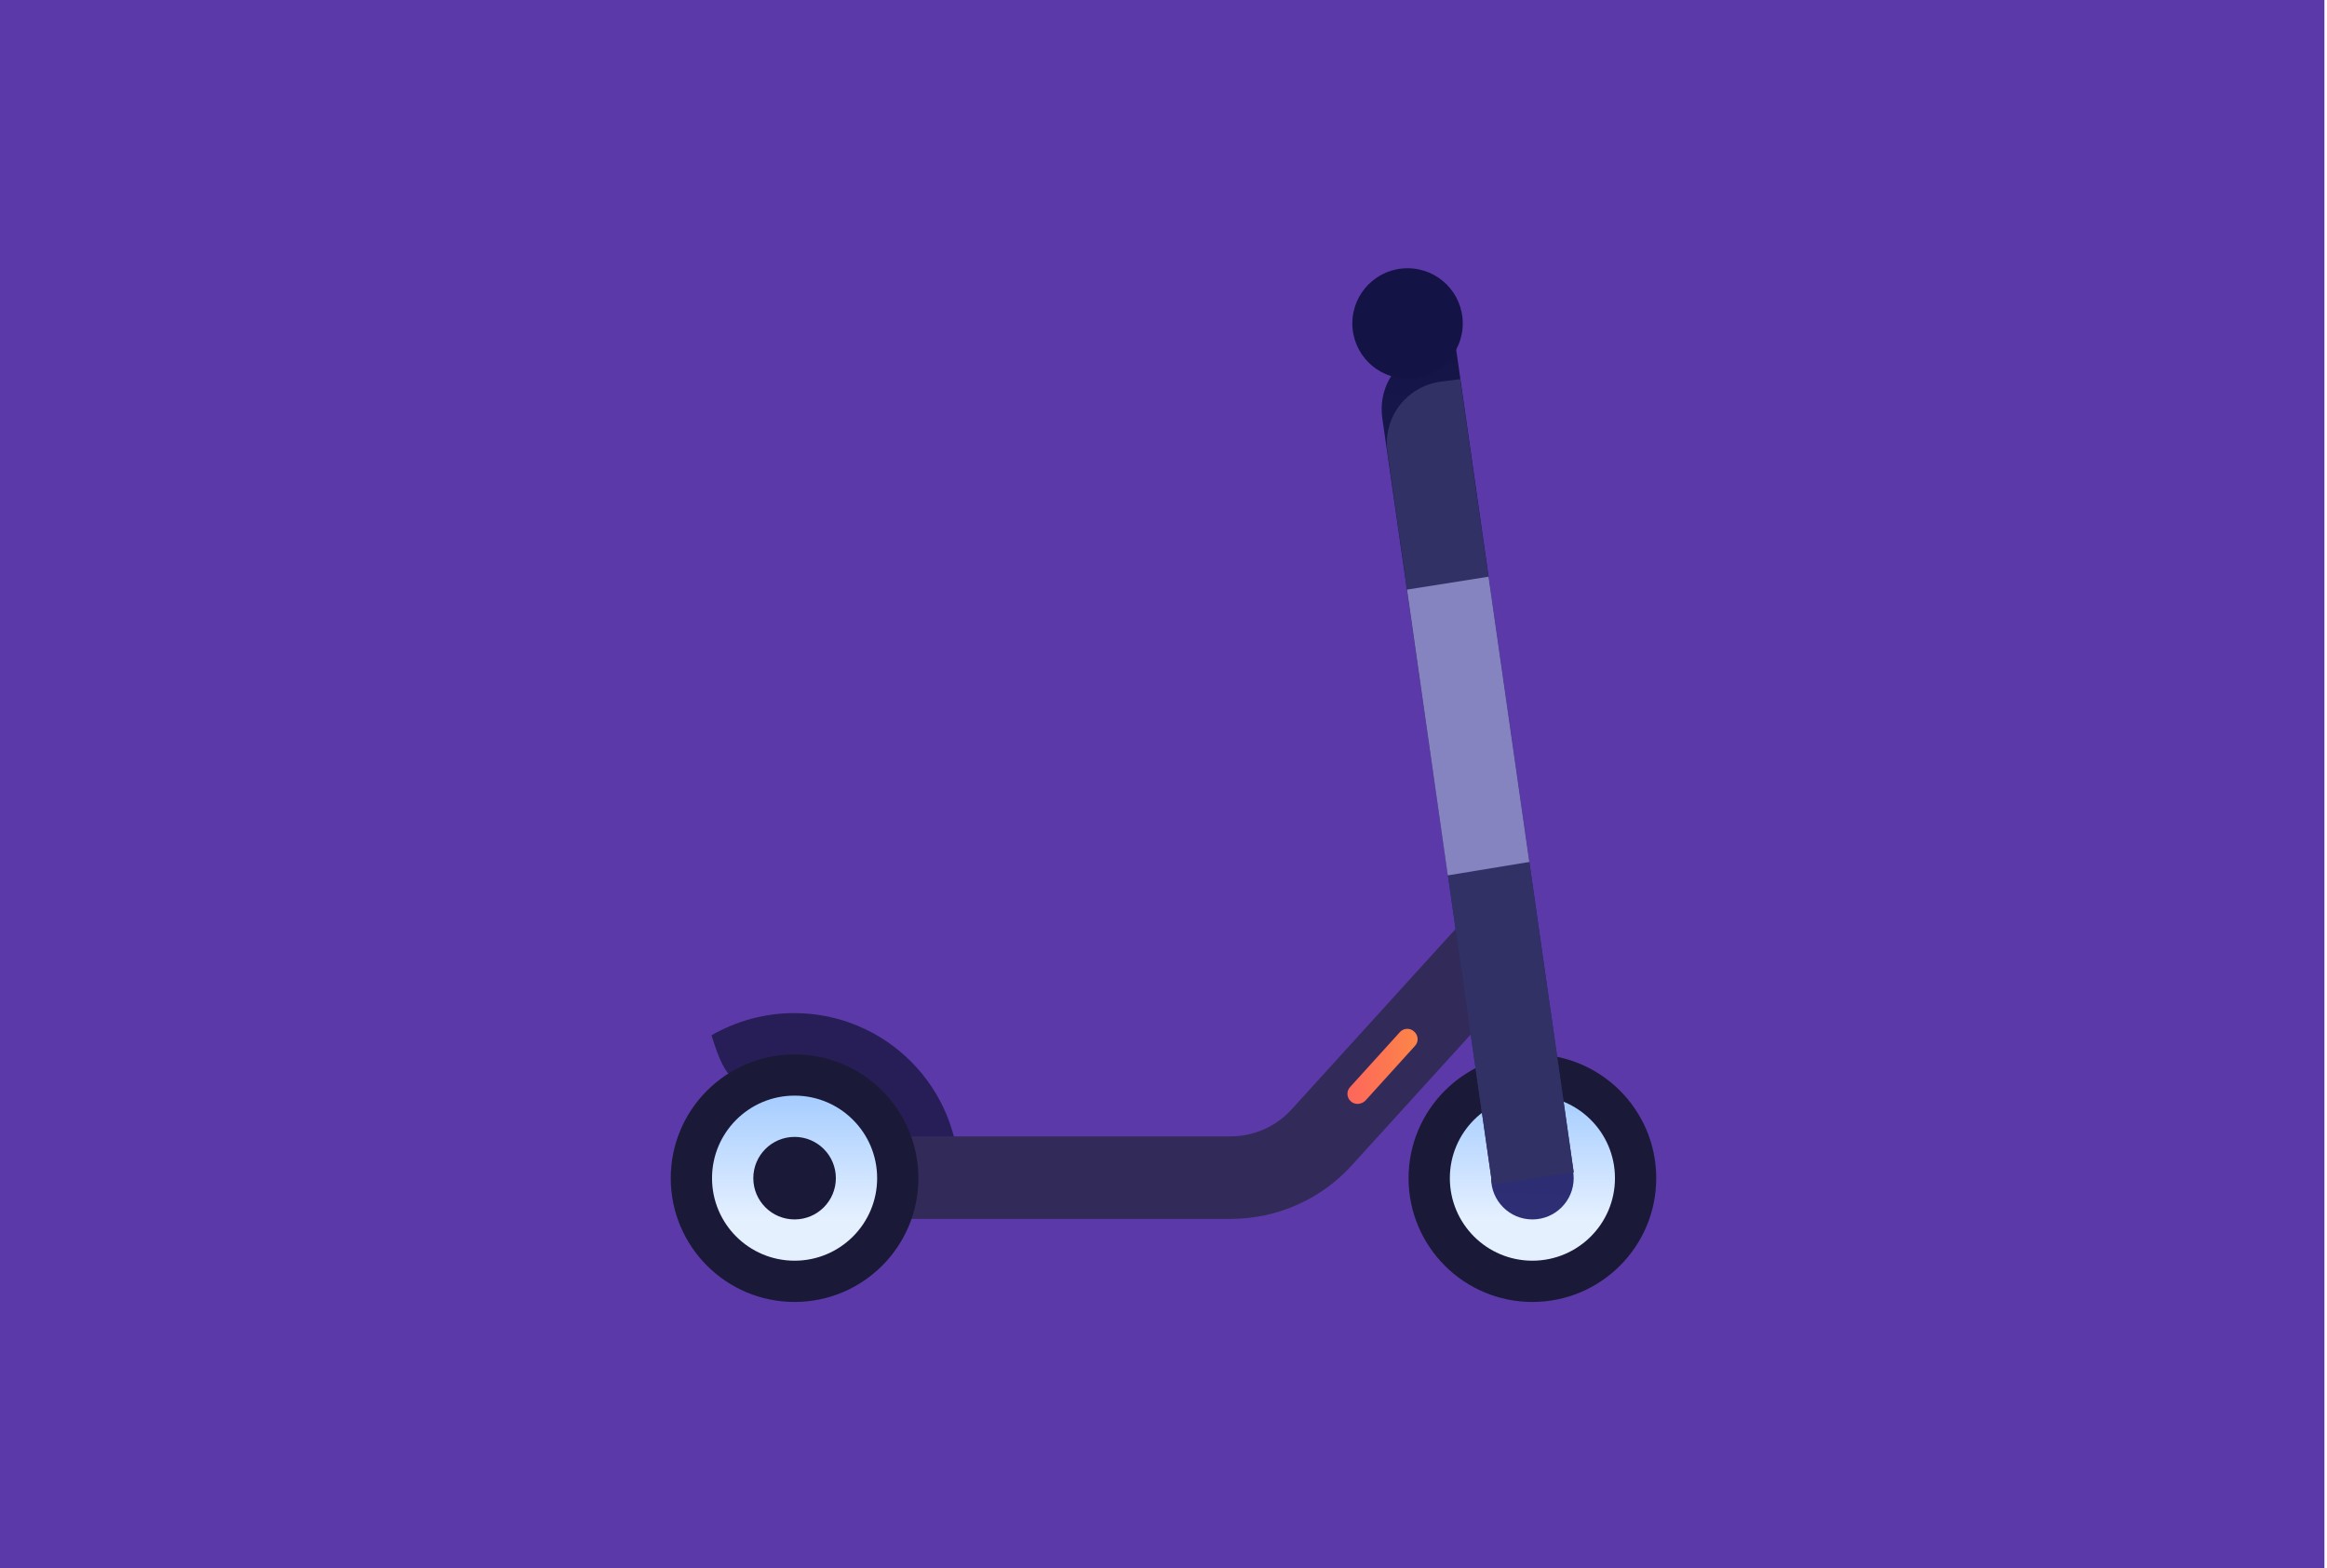 <svg width="451" height="304" viewBox="0 0 451 304" fill="none" xmlns="http://www.w3.org/2000/svg">
<rect width="450.5" height="304" fill="#5B39A8"/>
<path d="M185.898 228.4C185.898 238.4 183.298 223.1 163.898 210.4C145.798 198.6 143.898 220.4 137.898 200.7C142.598 198 148.098 196.4 153.898 196.4C171.598 196.4 185.898 210.7 185.898 228.4Z" fill="#271E57"/>
<path d="M296.998 252.4C310.253 252.4 320.998 241.655 320.998 228.4C320.998 215.146 310.253 204.4 296.998 204.4C283.743 204.4 272.998 215.146 272.998 228.4C272.998 241.655 283.743 252.4 296.998 252.4Z" fill="#1A1A38"/>
<path d="M296.998 244.4C305.835 244.4 312.998 237.237 312.998 228.4C312.998 219.564 305.835 212.4 296.998 212.4C288.161 212.4 280.998 219.564 280.998 228.4C280.998 237.237 288.161 244.4 296.998 244.4Z" fill="url(#paint0_linear_1399_40365)"/>
<path d="M296.998 236.4C301.416 236.4 304.998 232.819 304.998 228.4C304.998 223.982 301.416 220.4 296.998 220.4C292.58 220.4 288.998 223.982 288.998 228.4C288.998 232.819 292.58 236.4 296.998 236.4Z" fill="url(#paint1_linear_1399_40365)"/>
<path d="M238.499 236.3H169.199V220.3H238.499C242.999 220.3 247.299 218.4 250.299 215.1L283.099 179L294.899 189.7L262.099 225.8C256.099 232.5 247.499 236.3 238.499 236.3Z" fill="#322B5A"/>
<path d="M263.099 214.001C262.599 214.001 262.099 213.801 261.799 213.501C260.999 212.801 260.899 211.501 261.699 210.701L271.299 200.101C271.999 199.301 273.299 199.201 274.099 200.001C274.899 200.701 274.999 202.001 274.199 202.801L264.599 213.401C264.199 213.801 263.599 214.001 263.099 214.001Z" fill="url(#paint2_linear_1399_40365)"/>
<path fill-rule="evenodd" clip-rule="evenodd" d="M282.098 66.9L304.998 227.2L289.198 229.5L267.898 81C266.998 74.4 271.498 68.4 278.098 67.4L282.098 66.9Z" fill="url(#paint3_linear_1399_40365)"/>
<path fill-rule="evenodd" clip-rule="evenodd" d="M282.998 73.5L304.998 227.3L289.198 229.6L268.898 87.6C267.998 81 272.498 75 279.098 74L282.998 73.5Z" fill="#323165"/>
<path fill-rule="evenodd" clip-rule="evenodd" d="M280.599 169.701L296.399 167.101L288.499 111.801L272.699 114.301L280.599 169.701Z" fill="#8684C0"/>
<path d="M154 252.4C167.255 252.4 178 241.655 178 228.4C178 215.146 167.255 204.4 154 204.4C140.745 204.4 130 215.146 130 228.4C130 241.655 140.745 252.4 154 252.4Z" fill="#1A1A38"/>
<path d="M154 244.4C162.837 244.4 170 237.237 170 228.4C170 219.564 162.837 212.4 154 212.4C145.163 212.4 138 219.564 138 228.4C138 237.237 145.163 244.4 154 244.4Z" fill="url(#paint4_linear_1399_40365)"/>
<path d="M154 236.4C158.418 236.4 162 232.819 162 228.4C162 223.982 158.418 220.4 154 220.4C149.582 220.4 146 223.982 146 228.4C146 232.819 149.582 236.4 154 236.4Z" fill="#1A1A38"/>
<path d="M272.8 73.4C278.709 73.4 283.5 68.609 283.5 62.7C283.5 56.791 278.709 52 272.8 52C266.89 52 262.1 56.791 262.1 62.7C262.1 68.609 266.89 73.4 272.8 73.4Z" fill="#131345"/>
<defs>
<linearGradient id="paint0_linear_1399_40365" x1="297.046" y1="236.483" x2="297.046" y2="199.565" gradientUnits="userSpaceOnUse">
<stop stop-color="#E5F0FF"/>
<stop offset="1" stop-color="#84BAFF"/>
</linearGradient>
<linearGradient id="paint1_linear_1399_40365" x1="296.889" y1="234.623" x2="301.212" y2="61.369" gradientUnits="userSpaceOnUse">
<stop stop-color="#2E2E75"/>
<stop offset="1" stop-color="#131345"/>
</linearGradient>
<linearGradient id="paint2_linear_1399_40365" x1="261.1" y1="206.695" x2="274.717" y2="206.695" gradientUnits="userSpaceOnUse">
<stop stop-color="#FD665B"/>
<stop offset="1" stop-color="#FC8549"/>
</linearGradient>
<linearGradient id="paint3_linear_1399_40365" x1="284.365" y1="234.311" x2="288.688" y2="61.057" gradientUnits="userSpaceOnUse">
<stop stop-color="#2E2E75"/>
<stop offset="1" stop-color="#131345"/>
</linearGradient>
<linearGradient id="paint4_linear_1399_40365" x1="153.951" y1="236.483" x2="153.951" y2="199.565" gradientUnits="userSpaceOnUse">
<stop stop-color="#E5F0FF"/>
<stop offset="1" stop-color="#84BAFF"/>
</linearGradient>
</defs>
</svg>